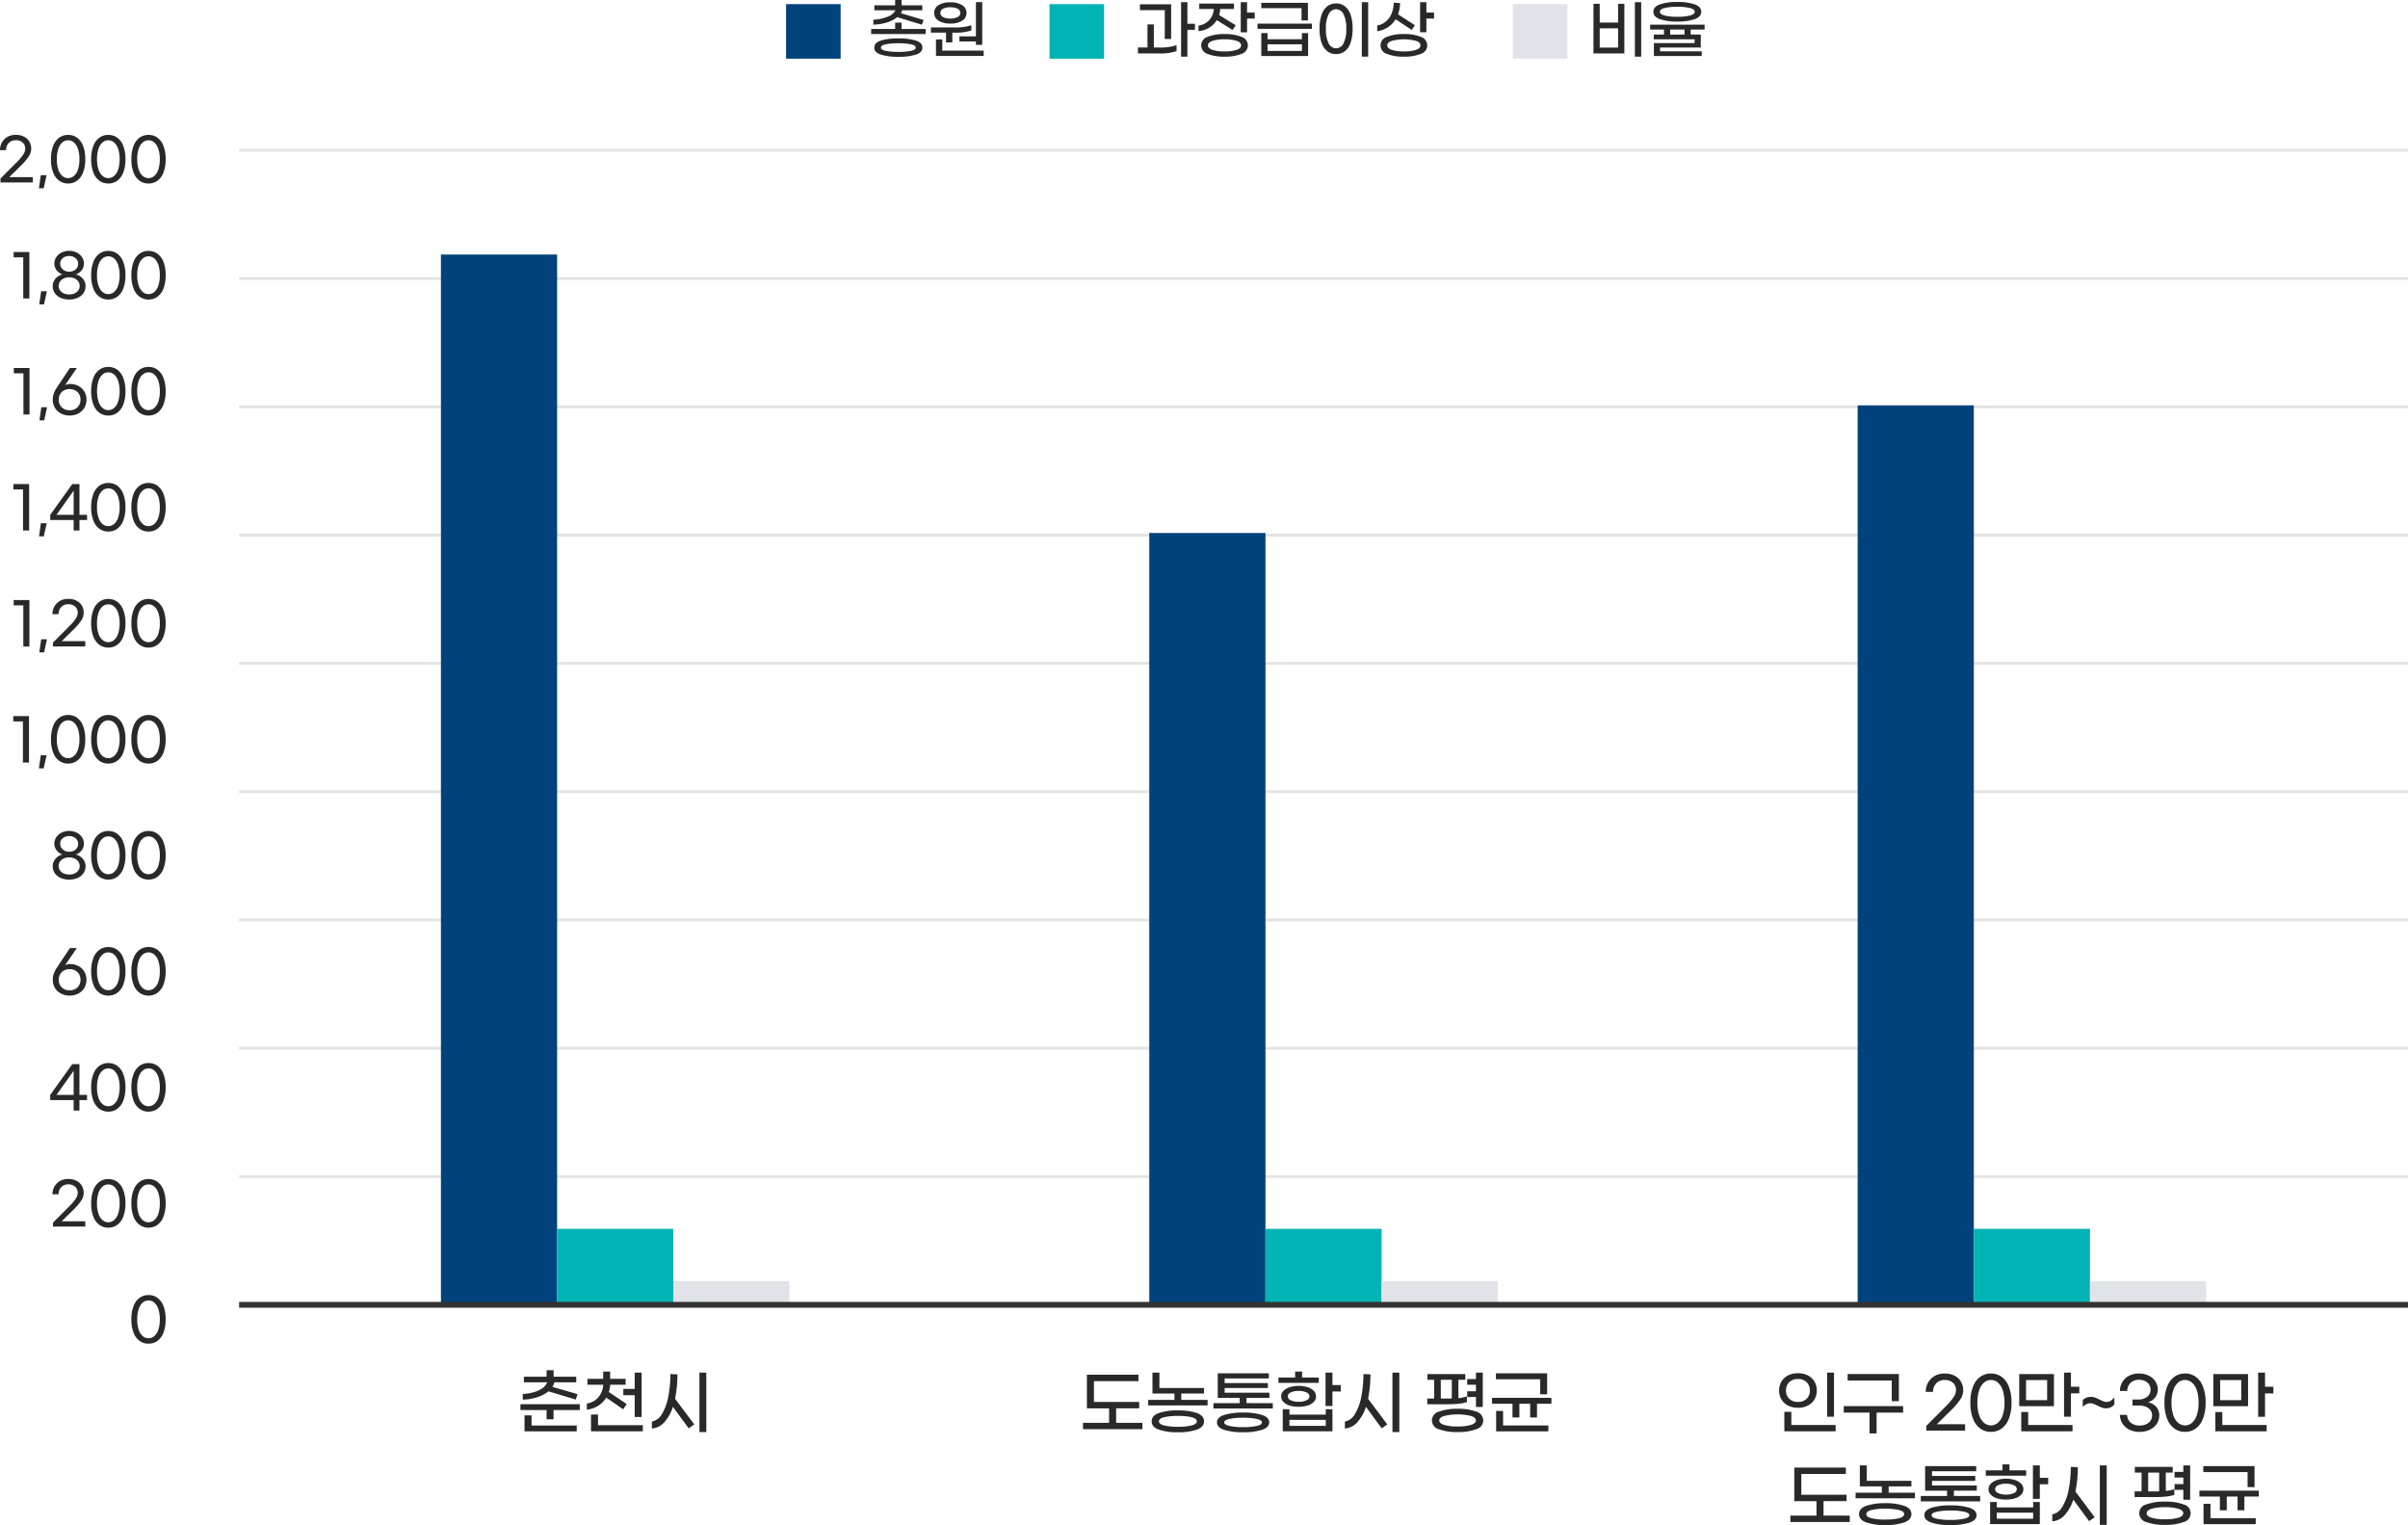 <svg xmlns="http://www.w3.org/2000/svg" width="415.184" height="262.908" viewBox="0 0 415.184 262.908">
  <g id="그룹_15071" data-name="그룹 15071" transform="translate(-1755.635 -2435.74)">
    <g id="그룹_161065" data-name="그룹 161065">
      <line id="선_3537" data-name="선 3537" x1="373.96" transform="translate(1796.859 2638.563)" fill="none" stroke="#e3e3e3" stroke-width="0.5"/>
      <line id="선_3538" data-name="선 3538" x1="373.96" transform="translate(1796.859 2616.448)" fill="none" stroke="#e3e3e3" stroke-width="0.5"/>
      <line id="선_3539" data-name="선 3539" x1="373.96" transform="translate(1796.859 2594.333)" fill="none" stroke="#e3e3e3" stroke-width="0.5"/>
      <line id="선_3540" data-name="선 3540" x1="373.96" transform="translate(1796.859 2572.218)" fill="none" stroke="#e3e3e3" stroke-width="0.5"/>
      <line id="선_3541" data-name="선 3541" x1="373.96" transform="translate(1796.859 2550.104)" fill="none" stroke="#e3e3e3" stroke-width="0.5"/>
      <line id="선_3542" data-name="선 3542" x1="373.96" transform="translate(1796.859 2527.989)" fill="none" stroke="#e3e3e3" stroke-width="0.5"/>
      <line id="선_3543" data-name="선 3543" x1="373.96" transform="translate(1796.859 2505.874)" fill="none" stroke="#e3e3e3" stroke-width="0.5"/>
      <line id="선_3544" data-name="선 3544" x1="373.96" transform="translate(1796.859 2483.759)" fill="none" stroke="#e3e3e3" stroke-width="0.5"/>
      <line id="선_3545" data-name="선 3545" x1="373.96" transform="translate(1796.859 2461.645)" fill="none" stroke="#e3e3e3" stroke-width="0.5"/>
    </g>
    <g id="그룹_15068" data-name="그룹 15068" transform="translate(1831.659 2479.621)">
      <rect id="사각형_151395" data-name="사각형 151395" width="20.032" height="181.057" fill="#00427b"/>
      <rect id="사각형_151396" data-name="사각형 151396" width="20.032" height="13.095" transform="translate(20.031 167.962)" fill="#00b3b5"/>
      <rect id="사각형_153083" data-name="사각형 153083" width="20.032" height="4.095" transform="translate(40.062 176.962)" fill="#e1e3e9"/>
    </g>
    <g id="그룹_161066" data-name="그룹 161066" transform="translate(1953.792 2479.621)">
      <rect id="사각형_151395-2" data-name="사각형 151395" width="20.032" height="133.057" transform="translate(0 48)" fill="#00427b"/>
      <rect id="사각형_151396-2" data-name="사각형 151396" width="20.032" height="13.095" transform="translate(20.031 167.962)" fill="#00b3b5"/>
      <rect id="사각형_153083-2" data-name="사각형 153083" width="20.032" height="4.095" transform="translate(40.062 176.962)" fill="#e1e3e9"/>
    </g>
    <g id="그룹_161070" data-name="그룹 161070" transform="translate(2075.927 2479.621)">
      <rect id="사각형_151395-3" data-name="사각형 151395" width="20.032" height="155.057" transform="translate(0 26)" fill="#00427b"/>
      <rect id="사각형_151396-3" data-name="사각형 151396" width="20.032" height="13.095" transform="translate(20.031 167.962)" fill="#00b3b5"/>
      <rect id="사각형_153083-3" data-name="사각형 153083" width="20.032" height="4.095" transform="translate(40.062 176.962)" fill="#e1e3e9"/>
    </g>
    <path id="패스_100964" data-name="패스 100964" d="M-28.98.15l2.84-2.85A8.232,8.232,0,0,0-25.05-4a1.836,1.836,0,0,0,.33-.955,1.4,1.4,0,0,0-.44-1.1,1.731,1.731,0,0,0-1.2-.395,1.651,1.651,0,0,0-.9.235,1.536,1.536,0,0,0-.57.625,1.874,1.874,0,0,0-.195.85h-1.05a2.681,2.681,0,0,1,.335-1.33,2.48,2.48,0,0,1,.955-.955,2.827,2.827,0,0,1,1.43-.355,3.125,3.125,0,0,1,1.4.3,2.2,2.2,0,0,1,.935.85,2.4,2.4,0,0,1,.33,1.26,2.371,2.371,0,0,1-.38,1.25,9.723,9.723,0,0,1-1.31,1.57l-2.1,2.06h4.06V.83h-5.57Zm7.44,1.69h-.82l.32-2.26h1Zm4.22-.83A2.6,2.6,0,0,1-18.85.54,3.063,3.063,0,0,1-19.9-.875a6.189,6.189,0,0,1-.38-2.305,6.189,6.189,0,0,1,.38-2.3A3.063,3.063,0,0,1-18.85-6.9a2.6,2.6,0,0,1,1.53-.47A2.576,2.576,0,0,1-15.8-6.9,3.078,3.078,0,0,1-14.75-5.485a6.189,6.189,0,0,1,.38,2.3,6.189,6.189,0,0,1-.38,2.305A3.078,3.078,0,0,1-15.8.54,2.576,2.576,0,0,1-17.32,1.01Zm0-.93a1.5,1.5,0,0,0,.99-.37,2.457,2.457,0,0,0,.7-1.1,5.469,5.469,0,0,0,.255-1.79,5.479,5.479,0,0,0-.255-1.785,2.457,2.457,0,0,0-.7-1.105,1.5,1.5,0,0,0-.99-.37,1.511,1.511,0,0,0-1,.37,2.457,2.457,0,0,0-.695,1.105A5.479,5.479,0,0,0-19.27-3.18a5.469,5.469,0,0,0,.255,1.79,2.457,2.457,0,0,0,.695,1.1A1.511,1.511,0,0,0-17.32.08Zm6.93.93A2.6,2.6,0,0,1-11.92.54,3.063,3.063,0,0,1-12.97-.875a6.189,6.189,0,0,1-.38-2.305,6.189,6.189,0,0,1,.38-2.3A3.063,3.063,0,0,1-11.92-6.9a2.6,2.6,0,0,1,1.53-.47,2.576,2.576,0,0,1,1.525.47A3.078,3.078,0,0,1-7.82-5.485a6.189,6.189,0,0,1,.38,2.3A6.189,6.189,0,0,1-7.82-.875,3.078,3.078,0,0,1-8.865.54,2.576,2.576,0,0,1-10.39,1.01Zm0-.93A1.5,1.5,0,0,0-9.4-.29a2.457,2.457,0,0,0,.7-1.1A5.469,5.469,0,0,0-8.45-3.18,5.479,5.479,0,0,0-8.7-4.965,2.457,2.457,0,0,0-9.4-6.07a1.5,1.5,0,0,0-.99-.37,1.511,1.511,0,0,0-1,.37,2.457,2.457,0,0,0-.7,1.105A5.479,5.479,0,0,0-12.34-3.18a5.469,5.469,0,0,0,.255,1.79,2.457,2.457,0,0,0,.7,1.1A1.511,1.511,0,0,0-10.39.08Zm6.93.93A2.6,2.6,0,0,1-4.99.54,3.063,3.063,0,0,1-6.04-.875,6.189,6.189,0,0,1-6.42-3.18a6.189,6.189,0,0,1,.38-2.3A3.063,3.063,0,0,1-4.99-6.9a2.6,2.6,0,0,1,1.53-.47,2.576,2.576,0,0,1,1.525.47A3.078,3.078,0,0,1-.89-5.485a6.189,6.189,0,0,1,.38,2.3A6.189,6.189,0,0,1-.89-.875,3.078,3.078,0,0,1-1.935.54,2.576,2.576,0,0,1-3.46,1.01Zm0-.93a1.5,1.5,0,0,0,.99-.37,2.457,2.457,0,0,0,.7-1.1A5.469,5.469,0,0,0-1.52-3.18a5.479,5.479,0,0,0-.255-1.785,2.457,2.457,0,0,0-.7-1.105,1.5,1.5,0,0,0-.99-.37,1.511,1.511,0,0,0-1,.37,2.457,2.457,0,0,0-.7,1.105A5.479,5.479,0,0,0-5.41-3.18a5.469,5.469,0,0,0,.255,1.79,2.457,2.457,0,0,0,.7,1.1A1.511,1.511,0,0,0-3.46.08Zm-21.6,13.66h-1.66v-.92h2.71v8.01h-1.05Zm3.58,8.1h-.82l.32-2.26h1Zm4.34-.83a3.562,3.562,0,0,1-1.475-.29,2.37,2.37,0,0,1-1.005-.81,2.024,2.024,0,0,1-.36-1.18,1.923,1.923,0,0,1,.255-1,2.177,2.177,0,0,1,.64-.695,2.259,2.259,0,0,1,.785-.355,1.939,1.939,0,0,1-.66-.355,2.08,2.08,0,0,1-.53-.64,1.776,1.776,0,0,1-.21-.865,1.977,1.977,0,0,1,.325-1.1,2.29,2.29,0,0,1,.9-.8,2.894,2.894,0,0,1,1.33-.3,2.871,2.871,0,0,1,1.32.3,2.276,2.276,0,0,1,.9.8,1.985,1.985,0,0,1,.325,1.1,1.777,1.777,0,0,1-.21.865,2.08,2.08,0,0,1-.53.64,1.939,1.939,0,0,1-.66.355,2.259,2.259,0,0,1,.785.355,2.177,2.177,0,0,1,.64.695,1.923,1.923,0,0,1,.255,1,2.024,2.024,0,0,1-.36,1.18,2.37,2.37,0,0,1-1.005.81A3.536,3.536,0,0,1-17.14,21.01Zm0-4.8a1.724,1.724,0,0,0,.8-.18,1.4,1.4,0,0,0,.55-.49,1.246,1.246,0,0,0,.2-.69,1.227,1.227,0,0,0-.195-.675,1.379,1.379,0,0,0-.545-.485,1.747,1.747,0,0,0-.81-.18,1.642,1.642,0,0,0-1.12.375,1.2,1.2,0,0,0-.43.945,1.271,1.271,0,0,0,.2.695,1.426,1.426,0,0,0,.55.5A1.686,1.686,0,0,0-17.14,16.21Zm0,3.92a2.238,2.238,0,0,0,.95-.19,1.506,1.506,0,0,0,.635-.525,1.307,1.307,0,0,0,.225-.745,1.306,1.306,0,0,0-.235-.76,1.593,1.593,0,0,0-.65-.535,2.148,2.148,0,0,0-.925-.195,2.172,2.172,0,0,0-.935.195,1.593,1.593,0,0,0-.65.535,1.306,1.306,0,0,0-.235.76,1.307,1.307,0,0,0,.225.745,1.5,1.5,0,0,0,.64.525A2.272,2.272,0,0,0-17.14,20.13Zm6.75.88a2.6,2.6,0,0,1-1.53-.47,3.063,3.063,0,0,1-1.05-1.415,6.189,6.189,0,0,1-.38-2.305,6.189,6.189,0,0,1,.38-2.305A3.063,3.063,0,0,1-11.92,13.1a2.6,2.6,0,0,1,1.53-.47,2.576,2.576,0,0,1,1.525.47A3.078,3.078,0,0,1-7.82,14.515a6.189,6.189,0,0,1,.38,2.305,6.189,6.189,0,0,1-.38,2.305A3.078,3.078,0,0,1-8.865,20.54,2.576,2.576,0,0,1-10.39,21.01Zm0-.93a1.5,1.5,0,0,0,.99-.37,2.457,2.457,0,0,0,.7-1.1,5.469,5.469,0,0,0,.255-1.79A5.479,5.479,0,0,0-8.7,15.035a2.457,2.457,0,0,0-.7-1.105,1.5,1.5,0,0,0-.99-.37,1.511,1.511,0,0,0-1,.37,2.457,2.457,0,0,0-.7,1.105,5.479,5.479,0,0,0-.255,1.785,5.469,5.469,0,0,0,.255,1.79,2.457,2.457,0,0,0,.7,1.1A1.511,1.511,0,0,0-10.39,20.08Zm6.93.93a2.6,2.6,0,0,1-1.53-.47,3.063,3.063,0,0,1-1.05-1.415,6.189,6.189,0,0,1-.38-2.305,6.189,6.189,0,0,1,.38-2.305A3.063,3.063,0,0,1-4.99,13.1a2.6,2.6,0,0,1,1.53-.47,2.576,2.576,0,0,1,1.525.47A3.078,3.078,0,0,1-.89,14.515,6.189,6.189,0,0,1-.51,16.82a6.189,6.189,0,0,1-.38,2.305A3.078,3.078,0,0,1-1.935,20.54,2.576,2.576,0,0,1-3.46,21.01Zm0-.93a1.5,1.5,0,0,0,.99-.37,2.457,2.457,0,0,0,.7-1.1,5.469,5.469,0,0,0,.255-1.79,5.479,5.479,0,0,0-.255-1.785,2.457,2.457,0,0,0-.7-1.105,1.5,1.5,0,0,0-.99-.37,1.511,1.511,0,0,0-1,.37,2.457,2.457,0,0,0-.7,1.105A5.479,5.479,0,0,0-5.41,16.82a5.469,5.469,0,0,0,.255,1.79,2.457,2.457,0,0,0,.7,1.1A1.511,1.511,0,0,0-3.46,20.08ZM-25.03,33.74h-1.66v-.92h2.71v8.01h-1.05Zm3.58,8.1h-.82l.32-2.26h1Zm3.61-6.08a1.979,1.979,0,0,1,.86-.19,3.008,3.008,0,0,1,1.425.34,2.593,2.593,0,0,1,1.02.95,2.637,2.637,0,0,1,.375,1.41,2.68,2.68,0,0,1-.385,1.435,2.6,2.6,0,0,1-1.045.965,3.162,3.162,0,0,1-1.47.34,3.192,3.192,0,0,1-1.475-.34,2.6,2.6,0,0,1-1.05-.965,2.68,2.68,0,0,1-.385-1.435,3.126,3.126,0,0,1,.19-1.1,5.285,5.285,0,0,1,.59-1.1l2.17-3.25h1.2Zm.78,4.34a1.969,1.969,0,0,0,.985-.24,1.672,1.672,0,0,0,.655-.655,1.876,1.876,0,0,0,.23-.925,1.9,1.9,0,0,0-.23-.935,1.672,1.672,0,0,0-.655-.655,1.969,1.969,0,0,0-.985-.24,1.99,1.99,0,0,0-1,.24,1.663,1.663,0,0,0-.655.66,1.9,1.9,0,0,0-.23.93,1.876,1.876,0,0,0,.23.925,1.672,1.672,0,0,0,.655.655A1.99,1.99,0,0,0-17.06,40.1Zm6.67.91a2.6,2.6,0,0,1-1.53-.47,3.063,3.063,0,0,1-1.05-1.415,6.189,6.189,0,0,1-.38-2.305,6.189,6.189,0,0,1,.38-2.305A3.063,3.063,0,0,1-11.92,33.1a2.6,2.6,0,0,1,1.53-.47,2.576,2.576,0,0,1,1.525.47A3.078,3.078,0,0,1-7.82,34.515a6.189,6.189,0,0,1,.38,2.305,6.189,6.189,0,0,1-.38,2.305A3.078,3.078,0,0,1-8.865,40.54,2.576,2.576,0,0,1-10.39,41.01Zm0-.93a1.5,1.5,0,0,0,.99-.37,2.457,2.457,0,0,0,.695-1.1,5.469,5.469,0,0,0,.255-1.79A5.479,5.479,0,0,0-8.7,35.035a2.457,2.457,0,0,0-.695-1.1,1.5,1.5,0,0,0-.99-.37,1.511,1.511,0,0,0-1,.37,2.457,2.457,0,0,0-.695,1.1,5.479,5.479,0,0,0-.255,1.785,5.469,5.469,0,0,0,.255,1.79,2.457,2.457,0,0,0,.695,1.1A1.511,1.511,0,0,0-10.39,40.08Zm6.93.93a2.6,2.6,0,0,1-1.53-.47,3.063,3.063,0,0,1-1.05-1.415,6.189,6.189,0,0,1-.38-2.305,6.189,6.189,0,0,1,.38-2.305A3.063,3.063,0,0,1-4.99,33.1a2.6,2.6,0,0,1,1.53-.47,2.576,2.576,0,0,1,1.525.47A3.078,3.078,0,0,1-.89,34.515,6.189,6.189,0,0,1-.51,36.82a6.189,6.189,0,0,1-.38,2.305A3.078,3.078,0,0,1-1.935,40.54,2.576,2.576,0,0,1-3.46,41.01Zm0-.93a1.5,1.5,0,0,0,.99-.37,2.457,2.457,0,0,0,.7-1.1,5.469,5.469,0,0,0,.255-1.79,5.479,5.479,0,0,0-.255-1.785,2.457,2.457,0,0,0-.7-1.1,1.5,1.5,0,0,0-.99-.37,1.511,1.511,0,0,0-1,.37,2.457,2.457,0,0,0-.7,1.1A5.479,5.479,0,0,0-5.41,36.82a5.469,5.469,0,0,0,.255,1.79,2.457,2.457,0,0,0,.7,1.1A1.511,1.511,0,0,0-3.46,40.08ZM-25.1,53.74h-1.66v-.92h2.71v8.01H-25.1Zm3.58,8.1h-.82l.32-2.26h1Zm5.15-2.82h-4.04v-.89l3.8-5.31h1.24v5.31h1.31v.89h-1.31v1.81h-1Zm0-.89V53.97l-2.96,4.16Zm5.98,2.88a2.6,2.6,0,0,1-1.53-.47,3.063,3.063,0,0,1-1.05-1.415,6.189,6.189,0,0,1-.38-2.305,6.189,6.189,0,0,1,.38-2.305A3.063,3.063,0,0,1-11.92,53.1a2.6,2.6,0,0,1,1.53-.47,2.576,2.576,0,0,1,1.525.47A3.078,3.078,0,0,1-7.82,54.515a6.189,6.189,0,0,1,.38,2.305,6.189,6.189,0,0,1-.38,2.305A3.078,3.078,0,0,1-8.865,60.54,2.576,2.576,0,0,1-10.39,61.01Zm0-.93a1.5,1.5,0,0,0,.99-.37,2.457,2.457,0,0,0,.7-1.1,5.469,5.469,0,0,0,.255-1.79A5.479,5.479,0,0,0-8.7,55.035a2.457,2.457,0,0,0-.7-1.1,1.5,1.5,0,0,0-.99-.37,1.511,1.511,0,0,0-1,.37,2.457,2.457,0,0,0-.7,1.1,5.479,5.479,0,0,0-.255,1.785,5.469,5.469,0,0,0,.255,1.79,2.457,2.457,0,0,0,.7,1.1A1.511,1.511,0,0,0-10.39,60.08Zm6.93.93a2.6,2.6,0,0,1-1.53-.47,3.063,3.063,0,0,1-1.05-1.415,6.189,6.189,0,0,1-.38-2.305,6.189,6.189,0,0,1,.38-2.305A3.063,3.063,0,0,1-4.99,53.1a2.6,2.6,0,0,1,1.53-.47,2.576,2.576,0,0,1,1.525.47A3.078,3.078,0,0,1-.89,54.515,6.189,6.189,0,0,1-.51,56.82a6.189,6.189,0,0,1-.38,2.305A3.078,3.078,0,0,1-1.935,60.54,2.576,2.576,0,0,1-3.46,61.01Zm0-.93a1.5,1.5,0,0,0,.99-.37,2.457,2.457,0,0,0,.7-1.1,5.469,5.469,0,0,0,.255-1.79,5.479,5.479,0,0,0-.255-1.785,2.457,2.457,0,0,0-.7-1.1,1.5,1.5,0,0,0-.99-.37,1.511,1.511,0,0,0-1,.37,2.457,2.457,0,0,0-.7,1.1A5.479,5.479,0,0,0-5.41,56.82a5.469,5.469,0,0,0,.255,1.79,2.457,2.457,0,0,0,.7,1.1A1.511,1.511,0,0,0-3.46,60.08ZM-25.05,73.74h-1.66v-.92H-24v8.01h-1.05Zm3.58,8.1h-.82l.32-2.26h1Zm1.54-1.69,2.84-2.85A8.232,8.232,0,0,0-16,76a1.836,1.836,0,0,0,.33-.955,1.4,1.4,0,0,0-.44-1.1,1.731,1.731,0,0,0-1.2-.4,1.651,1.651,0,0,0-.9.235,1.536,1.536,0,0,0-.57.625,1.874,1.874,0,0,0-.195.85h-1.05a2.681,2.681,0,0,1,.335-1.33,2.48,2.48,0,0,1,.955-.955,2.827,2.827,0,0,1,1.43-.355,3.125,3.125,0,0,1,1.4.3,2.2,2.2,0,0,1,.935.85,2.4,2.4,0,0,1,.33,1.26,2.371,2.371,0,0,1-.38,1.25,9.723,9.723,0,0,1-1.31,1.57l-2.1,2.06h4.06v.91h-5.57Zm9.54.86a2.6,2.6,0,0,1-1.53-.47,3.063,3.063,0,0,1-1.05-1.415,6.189,6.189,0,0,1-.38-2.305,6.189,6.189,0,0,1,.38-2.305A3.063,3.063,0,0,1-11.92,73.1a2.6,2.6,0,0,1,1.53-.47,2.576,2.576,0,0,1,1.525.47A3.078,3.078,0,0,1-7.82,74.515a6.189,6.189,0,0,1,.38,2.305,6.189,6.189,0,0,1-.38,2.305A3.078,3.078,0,0,1-8.865,80.54,2.576,2.576,0,0,1-10.39,81.01Zm0-.93a1.5,1.5,0,0,0,.99-.37,2.457,2.457,0,0,0,.7-1.1,5.469,5.469,0,0,0,.255-1.79A5.479,5.479,0,0,0-8.7,75.035a2.457,2.457,0,0,0-.7-1.105,1.5,1.5,0,0,0-.99-.37,1.511,1.511,0,0,0-1,.37,2.457,2.457,0,0,0-.7,1.105,5.479,5.479,0,0,0-.255,1.785,5.469,5.469,0,0,0,.255,1.79,2.457,2.457,0,0,0,.7,1.1A1.511,1.511,0,0,0-10.39,80.08Zm6.93.93a2.6,2.6,0,0,1-1.53-.47,3.063,3.063,0,0,1-1.05-1.415,6.189,6.189,0,0,1-.38-2.305,6.189,6.189,0,0,1,.38-2.305A3.063,3.063,0,0,1-4.99,73.1a2.6,2.6,0,0,1,1.53-.47,2.576,2.576,0,0,1,1.525.47A3.078,3.078,0,0,1-.89,74.515,6.189,6.189,0,0,1-.51,76.82a6.189,6.189,0,0,1-.38,2.305A3.078,3.078,0,0,1-1.935,80.54,2.576,2.576,0,0,1-3.46,81.01Zm0-.93a1.5,1.5,0,0,0,.99-.37,2.457,2.457,0,0,0,.7-1.1,5.469,5.469,0,0,0,.255-1.79,5.479,5.479,0,0,0-.255-1.785,2.457,2.457,0,0,0-.7-1.105,1.5,1.5,0,0,0-.99-.37,1.511,1.511,0,0,0-1,.37,2.457,2.457,0,0,0-.7,1.105A5.479,5.479,0,0,0-5.41,76.82a5.469,5.469,0,0,0,.255,1.79,2.457,2.457,0,0,0,.7,1.1A1.511,1.511,0,0,0-3.46,80.08ZM-25.12,93.74h-1.66v-.92h2.71v8.01h-1.05Zm3.58,8.1h-.82l.32-2.26h1Zm4.22-.83a2.6,2.6,0,0,1-1.53-.47,3.063,3.063,0,0,1-1.05-1.415,6.189,6.189,0,0,1-.38-2.305,6.189,6.189,0,0,1,.38-2.305A3.063,3.063,0,0,1-18.85,93.1a2.6,2.6,0,0,1,1.53-.47,2.576,2.576,0,0,1,1.525.47,3.078,3.078,0,0,1,1.045,1.415,6.189,6.189,0,0,1,.38,2.305,6.189,6.189,0,0,1-.38,2.305A3.078,3.078,0,0,1-15.8,100.54,2.576,2.576,0,0,1-17.32,101.01Zm0-.93a1.5,1.5,0,0,0,.99-.37,2.457,2.457,0,0,0,.7-1.1,5.469,5.469,0,0,0,.255-1.79,5.479,5.479,0,0,0-.255-1.785,2.457,2.457,0,0,0-.7-1.105,1.5,1.5,0,0,0-.99-.37,1.511,1.511,0,0,0-1,.37,2.457,2.457,0,0,0-.695,1.105,5.479,5.479,0,0,0-.255,1.785,5.469,5.469,0,0,0,.255,1.79,2.457,2.457,0,0,0,.695,1.1A1.511,1.511,0,0,0-17.32,100.08Zm6.93.93a2.6,2.6,0,0,1-1.53-.47,3.063,3.063,0,0,1-1.05-1.415,6.189,6.189,0,0,1-.38-2.305,6.189,6.189,0,0,1,.38-2.305A3.063,3.063,0,0,1-11.92,93.1a2.6,2.6,0,0,1,1.53-.47,2.576,2.576,0,0,1,1.525.47A3.078,3.078,0,0,1-7.82,94.515a6.189,6.189,0,0,1,.38,2.305,6.189,6.189,0,0,1-.38,2.305,3.078,3.078,0,0,1-1.045,1.415A2.576,2.576,0,0,1-10.39,101.01Zm0-.93a1.5,1.5,0,0,0,.99-.37,2.457,2.457,0,0,0,.7-1.1,5.469,5.469,0,0,0,.255-1.79A5.479,5.479,0,0,0-8.7,95.035a2.457,2.457,0,0,0-.7-1.105,1.5,1.5,0,0,0-.99-.37,1.511,1.511,0,0,0-1,.37,2.457,2.457,0,0,0-.7,1.105,5.479,5.479,0,0,0-.255,1.785,5.469,5.469,0,0,0,.255,1.79,2.457,2.457,0,0,0,.7,1.1A1.511,1.511,0,0,0-10.39,100.08Zm6.93.93a2.6,2.6,0,0,1-1.53-.47,3.063,3.063,0,0,1-1.05-1.415,6.189,6.189,0,0,1-.38-2.305,6.189,6.189,0,0,1,.38-2.305A3.063,3.063,0,0,1-4.99,93.1a2.6,2.6,0,0,1,1.53-.47,2.576,2.576,0,0,1,1.525.47A3.078,3.078,0,0,1-.89,94.515,6.189,6.189,0,0,1-.51,96.82a6.189,6.189,0,0,1-.38,2.305,3.078,3.078,0,0,1-1.045,1.415A2.576,2.576,0,0,1-3.46,101.01Zm0-.93a1.5,1.5,0,0,0,.99-.37,2.457,2.457,0,0,0,.7-1.1,5.469,5.469,0,0,0,.255-1.79,5.479,5.479,0,0,0-.255-1.785,2.457,2.457,0,0,0-.7-1.105,1.5,1.5,0,0,0-.99-.37,1.511,1.511,0,0,0-1,.37,2.457,2.457,0,0,0-.7,1.105A5.479,5.479,0,0,0-5.41,96.82a5.469,5.469,0,0,0,.255,1.79,2.457,2.457,0,0,0,.7,1.1A1.511,1.511,0,0,0-3.46,100.08Zm-13.68,20.93a3.562,3.562,0,0,1-1.475-.29,2.37,2.37,0,0,1-1.005-.81,2.024,2.024,0,0,1-.36-1.18,1.923,1.923,0,0,1,.255-1,2.177,2.177,0,0,1,.64-.695,2.259,2.259,0,0,1,.785-.355,1.939,1.939,0,0,1-.66-.355,2.08,2.08,0,0,1-.53-.64,1.776,1.776,0,0,1-.21-.865,1.977,1.977,0,0,1,.325-1.1,2.29,2.29,0,0,1,.9-.795,2.894,2.894,0,0,1,1.33-.3,2.871,2.871,0,0,1,1.32.3,2.276,2.276,0,0,1,.9.8,1.985,1.985,0,0,1,.325,1.1,1.776,1.776,0,0,1-.21.865,2.08,2.08,0,0,1-.53.64,1.939,1.939,0,0,1-.66.355,2.259,2.259,0,0,1,.785.355,2.177,2.177,0,0,1,.64.695,1.923,1.923,0,0,1,.255,1,2.024,2.024,0,0,1-.36,1.18,2.37,2.37,0,0,1-1.005.81A3.536,3.536,0,0,1-17.14,121.01Zm0-4.8a1.724,1.724,0,0,0,.8-.18,1.4,1.4,0,0,0,.55-.49,1.246,1.246,0,0,0,.2-.69,1.227,1.227,0,0,0-.195-.675,1.379,1.379,0,0,0-.545-.485,1.747,1.747,0,0,0-.81-.18,1.642,1.642,0,0,0-1.12.375,1.2,1.2,0,0,0-.43.945,1.27,1.27,0,0,0,.2.695,1.426,1.426,0,0,0,.55.5A1.686,1.686,0,0,0-17.14,116.21Zm0,3.92a2.238,2.238,0,0,0,.95-.19,1.506,1.506,0,0,0,.635-.525,1.307,1.307,0,0,0,.225-.745,1.306,1.306,0,0,0-.235-.76,1.593,1.593,0,0,0-.65-.535,2.148,2.148,0,0,0-.925-.195,2.173,2.173,0,0,0-.935.195,1.593,1.593,0,0,0-.65.535,1.306,1.306,0,0,0-.235.76,1.307,1.307,0,0,0,.225.745,1.5,1.5,0,0,0,.64.525A2.272,2.272,0,0,0-17.14,120.13Zm6.75.88a2.6,2.6,0,0,1-1.53-.47,3.063,3.063,0,0,1-1.05-1.415,6.189,6.189,0,0,1-.38-2.305,6.189,6.189,0,0,1,.38-2.305,3.063,3.063,0,0,1,1.05-1.415,2.6,2.6,0,0,1,1.53-.47,2.576,2.576,0,0,1,1.525.47,3.078,3.078,0,0,1,1.045,1.415,6.189,6.189,0,0,1,.38,2.305,6.189,6.189,0,0,1-.38,2.305,3.078,3.078,0,0,1-1.045,1.415A2.576,2.576,0,0,1-10.39,121.01Zm0-.93a1.5,1.5,0,0,0,.99-.37,2.457,2.457,0,0,0,.7-1.1,5.469,5.469,0,0,0,.255-1.79,5.479,5.479,0,0,0-.255-1.785,2.457,2.457,0,0,0-.7-1.105,1.5,1.5,0,0,0-.99-.37,1.511,1.511,0,0,0-1,.37,2.457,2.457,0,0,0-.7,1.105,5.479,5.479,0,0,0-.255,1.785,5.469,5.469,0,0,0,.255,1.79,2.457,2.457,0,0,0,.7,1.1A1.511,1.511,0,0,0-10.39,120.08Zm6.93.93a2.6,2.6,0,0,1-1.53-.47,3.063,3.063,0,0,1-1.05-1.415,6.189,6.189,0,0,1-.38-2.305,6.189,6.189,0,0,1,.38-2.305A3.063,3.063,0,0,1-4.99,113.1a2.6,2.6,0,0,1,1.53-.47,2.576,2.576,0,0,1,1.525.47A3.078,3.078,0,0,1-.89,114.515a6.189,6.189,0,0,1,.38,2.305,6.189,6.189,0,0,1-.38,2.305,3.078,3.078,0,0,1-1.045,1.415A2.576,2.576,0,0,1-3.46,121.01Zm0-.93a1.5,1.5,0,0,0,.99-.37,2.457,2.457,0,0,0,.7-1.1,5.469,5.469,0,0,0,.255-1.79,5.479,5.479,0,0,0-.255-1.785,2.457,2.457,0,0,0-.7-1.105,1.5,1.5,0,0,0-.99-.37,1.511,1.511,0,0,0-1,.37,2.457,2.457,0,0,0-.7,1.105,5.479,5.479,0,0,0-.255,1.785,5.469,5.469,0,0,0,.255,1.79,2.457,2.457,0,0,0,.7,1.1A1.511,1.511,0,0,0-3.46,120.08Zm-14.38,15.68a1.979,1.979,0,0,1,.86-.19,3.008,3.008,0,0,1,1.425.34,2.593,2.593,0,0,1,1.02.95,2.637,2.637,0,0,1,.375,1.41,2.68,2.68,0,0,1-.385,1.435,2.6,2.6,0,0,1-1.045.965,3.162,3.162,0,0,1-1.47.34,3.192,3.192,0,0,1-1.475-.34,2.6,2.6,0,0,1-1.05-.965,2.68,2.68,0,0,1-.385-1.435,3.126,3.126,0,0,1,.19-1.1,5.285,5.285,0,0,1,.59-1.1l2.17-3.25h1.2Zm.78,4.34a1.969,1.969,0,0,0,.985-.24,1.673,1.673,0,0,0,.655-.655,1.876,1.876,0,0,0,.23-.925,1.9,1.9,0,0,0-.23-.935,1.672,1.672,0,0,0-.655-.655,1.969,1.969,0,0,0-.985-.24,1.99,1.99,0,0,0-1,.24,1.663,1.663,0,0,0-.655.66,1.9,1.9,0,0,0-.23.93,1.876,1.876,0,0,0,.23.925,1.673,1.673,0,0,0,.655.655A1.99,1.99,0,0,0-17.06,140.1Zm6.67.91a2.6,2.6,0,0,1-1.53-.47,3.063,3.063,0,0,1-1.05-1.415,6.189,6.189,0,0,1-.38-2.3,6.189,6.189,0,0,1,.38-2.305,3.063,3.063,0,0,1,1.05-1.415,2.6,2.6,0,0,1,1.53-.47,2.576,2.576,0,0,1,1.525.47,3.078,3.078,0,0,1,1.045,1.415,6.189,6.189,0,0,1,.38,2.305,6.189,6.189,0,0,1-.38,2.3,3.078,3.078,0,0,1-1.045,1.415A2.576,2.576,0,0,1-10.39,141.01Zm0-.93a1.5,1.5,0,0,0,.99-.37,2.457,2.457,0,0,0,.695-1.1,5.469,5.469,0,0,0,.255-1.79,5.479,5.479,0,0,0-.255-1.785A2.457,2.457,0,0,0-9.4,133.93a1.5,1.5,0,0,0-.99-.37,1.511,1.511,0,0,0-1,.37,2.457,2.457,0,0,0-.695,1.105,5.479,5.479,0,0,0-.255,1.785,5.469,5.469,0,0,0,.255,1.79,2.457,2.457,0,0,0,.695,1.1A1.511,1.511,0,0,0-10.39,140.08Zm6.93.93a2.6,2.6,0,0,1-1.53-.47,3.063,3.063,0,0,1-1.05-1.415,6.189,6.189,0,0,1-.38-2.3,6.189,6.189,0,0,1,.38-2.305A3.063,3.063,0,0,1-4.99,133.1a2.6,2.6,0,0,1,1.53-.47,2.576,2.576,0,0,1,1.525.47A3.078,3.078,0,0,1-.89,134.515a6.189,6.189,0,0,1,.38,2.305,6.189,6.189,0,0,1-.38,2.3,3.078,3.078,0,0,1-1.045,1.415A2.576,2.576,0,0,1-3.46,141.01Zm0-.93a1.5,1.5,0,0,0,.99-.37,2.457,2.457,0,0,0,.7-1.1,5.469,5.469,0,0,0,.255-1.79,5.479,5.479,0,0,0-.255-1.785,2.457,2.457,0,0,0-.7-1.105,1.5,1.5,0,0,0-.99-.37,1.511,1.511,0,0,0-1,.37,2.457,2.457,0,0,0-.7,1.105,5.479,5.479,0,0,0-.255,1.785,5.469,5.469,0,0,0,.255,1.79,2.457,2.457,0,0,0,.7,1.1A1.511,1.511,0,0,0-3.46,140.08Zm-12.91,18.94h-4.04v-.89l3.8-5.31h1.24v5.31h1.31v.89h-1.31v1.81h-1Zm0-.89v-4.16l-2.96,4.16Zm5.98,2.88a2.6,2.6,0,0,1-1.53-.47,3.063,3.063,0,0,1-1.05-1.415,6.189,6.189,0,0,1-.38-2.3,6.189,6.189,0,0,1,.38-2.305,3.063,3.063,0,0,1,1.05-1.415,2.6,2.6,0,0,1,1.53-.47,2.576,2.576,0,0,1,1.525.47,3.078,3.078,0,0,1,1.045,1.415,6.189,6.189,0,0,1,.38,2.305,6.189,6.189,0,0,1-.38,2.3,3.078,3.078,0,0,1-1.045,1.415A2.576,2.576,0,0,1-10.39,161.01Zm0-.93a1.5,1.5,0,0,0,.99-.37,2.457,2.457,0,0,0,.7-1.1,5.469,5.469,0,0,0,.255-1.79,5.479,5.479,0,0,0-.255-1.785,2.457,2.457,0,0,0-.7-1.105,1.5,1.5,0,0,0-.99-.37,1.511,1.511,0,0,0-1,.37,2.457,2.457,0,0,0-.7,1.105,5.479,5.479,0,0,0-.255,1.785,5.469,5.469,0,0,0,.255,1.79,2.457,2.457,0,0,0,.7,1.1A1.511,1.511,0,0,0-10.39,160.08Zm6.93.93a2.6,2.6,0,0,1-1.53-.47,3.063,3.063,0,0,1-1.05-1.415,6.189,6.189,0,0,1-.38-2.3,6.189,6.189,0,0,1,.38-2.305A3.063,3.063,0,0,1-4.99,153.1a2.6,2.6,0,0,1,1.53-.47,2.576,2.576,0,0,1,1.525.47A3.078,3.078,0,0,1-.89,154.515a6.189,6.189,0,0,1,.38,2.305,6.189,6.189,0,0,1-.38,2.3,3.078,3.078,0,0,1-1.045,1.415A2.576,2.576,0,0,1-3.46,161.01Zm0-.93a1.5,1.5,0,0,0,.99-.37,2.457,2.457,0,0,0,.7-1.1,5.469,5.469,0,0,0,.255-1.79,5.479,5.479,0,0,0-.255-1.785,2.457,2.457,0,0,0-.7-1.105,1.5,1.5,0,0,0-.99-.37,1.511,1.511,0,0,0-1,.37,2.457,2.457,0,0,0-.7,1.105,5.479,5.479,0,0,0-.255,1.785,5.469,5.469,0,0,0,.255,1.79,2.457,2.457,0,0,0,.7,1.1A1.511,1.511,0,0,0-3.46,160.08Zm-16.47,20.07,2.84-2.85A8.233,8.233,0,0,0-16,176.005a1.836,1.836,0,0,0,.33-.955,1.4,1.4,0,0,0-.44-1.1,1.731,1.731,0,0,0-1.2-.4,1.651,1.651,0,0,0-.9.235,1.536,1.536,0,0,0-.57.625,1.874,1.874,0,0,0-.195.85h-1.05a2.681,2.681,0,0,1,.335-1.33,2.48,2.48,0,0,1,.955-.955,2.827,2.827,0,0,1,1.43-.355,3.125,3.125,0,0,1,1.4.3,2.2,2.2,0,0,1,.935.85,2.4,2.4,0,0,1,.33,1.26,2.371,2.371,0,0,1-.38,1.25,9.723,9.723,0,0,1-1.31,1.57l-2.1,2.06h4.06v.91h-5.57Zm9.54.86a2.6,2.6,0,0,1-1.53-.47,3.063,3.063,0,0,1-1.05-1.415,6.189,6.189,0,0,1-.38-2.3,6.189,6.189,0,0,1,.38-2.305,3.063,3.063,0,0,1,1.05-1.415,2.6,2.6,0,0,1,1.53-.47,2.576,2.576,0,0,1,1.525.47,3.078,3.078,0,0,1,1.045,1.415,6.189,6.189,0,0,1,.38,2.305,6.189,6.189,0,0,1-.38,2.3,3.078,3.078,0,0,1-1.045,1.415A2.576,2.576,0,0,1-10.39,181.01Zm0-.93a1.5,1.5,0,0,0,.99-.37,2.457,2.457,0,0,0,.7-1.1,5.469,5.469,0,0,0,.255-1.79,5.479,5.479,0,0,0-.255-1.785,2.457,2.457,0,0,0-.7-1.105,1.5,1.5,0,0,0-.99-.37,1.511,1.511,0,0,0-1,.37,2.457,2.457,0,0,0-.7,1.105,5.479,5.479,0,0,0-.255,1.785,5.469,5.469,0,0,0,.255,1.79,2.457,2.457,0,0,0,.7,1.1A1.511,1.511,0,0,0-10.39,180.08Zm6.93.93a2.6,2.6,0,0,1-1.53-.47,3.063,3.063,0,0,1-1.05-1.415,6.189,6.189,0,0,1-.38-2.3,6.189,6.189,0,0,1,.38-2.305A3.063,3.063,0,0,1-4.99,173.1a2.6,2.6,0,0,1,1.53-.47,2.576,2.576,0,0,1,1.525.47A3.078,3.078,0,0,1-.89,174.515a6.189,6.189,0,0,1,.38,2.305,6.189,6.189,0,0,1-.38,2.3,3.078,3.078,0,0,1-1.045,1.415A2.576,2.576,0,0,1-3.46,181.01Zm0-.93a1.5,1.5,0,0,0,.99-.37,2.457,2.457,0,0,0,.7-1.1,5.469,5.469,0,0,0,.255-1.79,5.479,5.479,0,0,0-.255-1.785,2.457,2.457,0,0,0-.7-1.105,1.5,1.5,0,0,0-.99-.37,1.511,1.511,0,0,0-1,.37,2.457,2.457,0,0,0-.7,1.105,5.479,5.479,0,0,0-.255,1.785,5.469,5.469,0,0,0,.255,1.79,2.457,2.457,0,0,0,.7,1.1A1.511,1.511,0,0,0-3.46,180.08Zm0,20.93a2.6,2.6,0,0,1-1.53-.47,3.063,3.063,0,0,1-1.05-1.415,6.189,6.189,0,0,1-.38-2.3,6.189,6.189,0,0,1,.38-2.305A3.063,3.063,0,0,1-4.99,193.1a2.6,2.6,0,0,1,1.53-.47,2.576,2.576,0,0,1,1.525.47A3.078,3.078,0,0,1-.89,194.515a6.189,6.189,0,0,1,.38,2.305,6.189,6.189,0,0,1-.38,2.3,3.078,3.078,0,0,1-1.045,1.415A2.576,2.576,0,0,1-3.46,201.01Zm0-.93a1.5,1.5,0,0,0,.99-.37,2.457,2.457,0,0,0,.7-1.1,5.469,5.469,0,0,0,.255-1.79,5.479,5.479,0,0,0-.255-1.785,2.457,2.457,0,0,0-.7-1.105,1.5,1.5,0,0,0-.99-.37,1.511,1.511,0,0,0-1,.37,2.457,2.457,0,0,0-.695,1.105,5.479,5.479,0,0,0-.255,1.785,5.469,5.469,0,0,0,.255,1.79,2.457,2.457,0,0,0,.695,1.1A1.511,1.511,0,0,0-3.46,200.08Z" transform="translate(1784.705 2466.364)" fill="#292929"/>
    <path id="패스_100963" data-name="패스 100963" d="M5.484-5.772A5.727,5.727,0,0,1,3.5-4.74a8.669,8.669,0,0,1-2.436.4v-.984A7.651,7.651,0,0,0,2.85-5.592,5.067,5.067,0,0,0,4.4-6.282a2.186,2.186,0,0,0,.876-1.05H1.26v-.96H5.172V-9.408H6.384v1.116h3.9v.96H6.516a2.687,2.687,0,0,1-.336.792l4.332,1.248-.312.936ZM10.9-3.552v1H6.372v1.6h-1.2v-1.6H.66v-1ZM2.58.12h7.788V1.128h-9v-2.76H2.58ZM15.456-4.692a4.319,4.319,0,0,1-1.4,1.416,4.568,4.568,0,0,1-1.944.66V-3.672a3.158,3.158,0,0,0,1.968-1.05,3.761,3.761,0,0,0,.864-2.19H12.216v-1.02h2.712V-9.18h1.2v1.248H18.8v1.02H16.14a5.237,5.237,0,0,1-.24,1.248l3.084,2.088-.612.9Zm4.908-1.5V-9h1.188v7.644H20.364V-5.1H18.4V-6.192ZM21.768.06V1.116h-8.94V-1.776H14.04V.06ZM32.712-9V1.248H31.524V-9Zm-4.98.3a21.535,21.535,0,0,1-.408,4.212L30.636-.072l-.96.684-2.724-3.72a7.15,7.15,0,0,1-1.5,2.688A3.176,3.176,0,0,1,23.328.636v-1.2a2.538,2.538,0,0,0,1.716-1.278,8.65,8.65,0,0,0,1.092-2.922,20.28,20.28,0,0,0,.384-3.984Z" transform="translate(1844.705 2681.364)" fill="#292929"/>
    <path id="패스_100962" data-name="패스 100962" d="M10.9-.348v1.1H.66v-1.1h4.5V-2.832H1.332v-5.8h8.892v1.1H2.544v3.588h7.8v1.1H6.372V-.348ZM22.14-4.3v.96H11.9V-4.3h4.524V-5.388H12.636V-9h1.2v2.652h7.692v.96H17.6V-4.3ZM17.016-2.484a9.817,9.817,0,0,1,3.264.45q1.248.45,1.248,1.434T20.28.834a9.817,9.817,0,0,1-3.264.45,9.817,9.817,0,0,1-3.264-.45Q12.5.384,12.5-.6t1.248-1.434A9.817,9.817,0,0,1,17.016-2.484Zm0,2.82a10.259,10.259,0,0,0,2.34-.222q.924-.222.924-.714t-.924-.714a10.259,10.259,0,0,0-2.34-.222,10.259,10.259,0,0,0-2.34.222q-.924.222-.924.714t.924.714A10.259,10.259,0,0,0,17.016.336ZM33.384-3.732v.924H23.148v-.924h4.524v-.912h-3.78V-8.88H32.7v.888H25.08v.8h7.452v.852H25.08v.8H32.8v.888H28.848v.912ZM28.26-2.112a10.706,10.706,0,0,1,3.252.408Q32.76-1.3,32.76-.42T31.506.87a10.572,10.572,0,0,1-3.246.414A10.572,10.572,0,0,1,25.014.87Q23.76.456,23.76-.42T25.008-1.7A10.706,10.706,0,0,1,28.26-2.112ZM28.26.4a11.1,11.1,0,0,0,2.316-.2q.936-.2.936-.612t-.942-.612a11.117,11.117,0,0,0-2.31-.2,11.116,11.116,0,0,0-2.31.2q-.942.2-.942.612t.936.612A11.1,11.1,0,0,0,28.26.4ZM41.316-7.236h-6.96v-.912h2.88V-9.18h1.2v1.032h2.88Zm3.792,1.488h-1.44V-3.24H42.48V-9h1.188v2.148h1.44Zm-7.272,2.64a5.149,5.149,0,0,1-1.542-.216,2.488,2.488,0,0,1-1.08-.624,1.344,1.344,0,0,1-.39-.96,1.32,1.32,0,0,1,.4-.948,2.585,2.585,0,0,1,1.08-.63,4.962,4.962,0,0,1,1.536-.222,4.962,4.962,0,0,1,1.536.222,2.536,2.536,0,0,1,1.074.63,1.33,1.33,0,0,1,.39.948,1.344,1.344,0,0,1-.39.96,2.489,2.489,0,0,1-1.074.624A5.09,5.09,0,0,1,37.836-3.108Zm0-2.736a2.978,2.978,0,0,0-1.362.264.775.775,0,0,0-.51.672.775.775,0,0,0,.51.672,2.978,2.978,0,0,0,1.362.264,2.985,2.985,0,0,0,1.356-.264.776.776,0,0,0,.516-.672.776.776,0,0,0-.516-.672A2.985,2.985,0,0,0,37.836-5.844Zm4.68,3.156h1.152v3.8H35.1v-3.8h1.152v.924h6.264Zm0,2.868V-.852H36.252V.18ZM55.2-9V1.248H54.012V-9Zm-4.98.3a21.535,21.535,0,0,1-.408,4.212L53.124-.072l-.96.684L49.44-3.108A7.15,7.15,0,0,1,47.94-.42,3.176,3.176,0,0,1,45.816.636v-1.2a2.538,2.538,0,0,0,1.716-1.278,8.65,8.65,0,0,0,1.092-2.922,20.28,20.28,0,0,0,.384-3.984ZM68.412-4.8H66.9v-.984h1.512V-6.912H66.9v-.972h1.512V-9h1.176v5.916H68.412Zm-1.56.876a6.467,6.467,0,0,1-1.368.282,16.707,16.707,0,0,1-1.944.1H60.012v-.984h1.2v-3.24H60.048v-.984h6.528v.984H65.388V-4.6a6.71,6.71,0,0,0,1.464-.3Zm-4.5-.6h1.272q.42,0,.624-.012V-7.764h-1.9ZM65.244-2.76a8.8,8.8,0,0,1,3.216.486A1.618,1.618,0,0,1,69.672-.756,1.618,1.618,0,0,1,68.46.762a8.8,8.8,0,0,1-3.216.486A8.8,8.8,0,0,1,62.028.762,1.618,1.618,0,0,1,60.816-.756a1.618,1.618,0,0,1,1.212-1.518A8.8,8.8,0,0,1,65.244-2.76Zm0,3.048a8.1,8.1,0,0,0,2.28-.264q.876-.264.876-.78t-.876-.78a9.977,9.977,0,0,0-4.56,0q-.876.264-.876.78t.876.78A8.1,8.1,0,0,0,65.244.288ZM79.488-7.848H71.856V-8.88h8.832v3.624h-1.2ZM81.42-4.656v1.02H78.936V-1.26H77.76V-3.636H75.9V-1.26H74.712V-3.636H71.184v-1.02ZM73.092.108h7.8v1.02h-9V-2.388h1.2Z" transform="translate(1941.705 2681.364)" fill="#292929"/>
    <path id="패스_100961" data-name="패스 100961" d="M-34.038-9h1.188v7.608h-1.188Zm-5.028,6.06a3.68,3.68,0,0,1-1.722-.384,2.747,2.747,0,0,1-1.134-1.062,2.977,2.977,0,0,1-.4-1.53,2.977,2.977,0,0,1,.4-1.53,2.747,2.747,0,0,1,1.134-1.062,3.68,3.68,0,0,1,1.722-.384,3.644,3.644,0,0,1,1.716.384,2.768,2.768,0,0,1,1.128,1.056,2.968,2.968,0,0,1,.4,1.536,2.968,2.968,0,0,1-.4,1.536A2.768,2.768,0,0,1-37.35-3.324,3.644,3.644,0,0,1-39.066-2.94Zm0-1.008a2.075,2.075,0,0,0,1.488-.534,1.881,1.881,0,0,0,.564-1.434,1.89,1.89,0,0,0-.57-1.44,2.067,2.067,0,0,0-1.482-.54,2.083,2.083,0,0,0-1.494.54,1.89,1.89,0,0,0-.57,1.44,1.871,1.871,0,0,0,.57,1.434A2.1,2.1,0,0,0-39.066-3.948Zm-2.352,1.716h1.212V.036h7.632v1.08h-8.844ZM-22.9-7.644h-7.6V-8.76h8.832v4.68H-22.9ZM-20.934-2.1h-4.572V1.488H-26.73V-2.1h-4.44V-3.228h10.236Zm4,2.28,3.408-3.42a9.879,9.879,0,0,0,1.308-1.554,2.2,2.2,0,0,0,.4-1.146,1.675,1.675,0,0,0-.528-1.314,2.077,2.077,0,0,0-1.44-.474,1.981,1.981,0,0,0-1.074.282,1.844,1.844,0,0,0-.684.75,2.249,2.249,0,0,0-.234,1.02h-1.26a3.218,3.218,0,0,1,.4-1.6A2.976,2.976,0,0,1-15.5-8.418a3.392,3.392,0,0,1,1.716-.426,3.75,3.75,0,0,1,1.686.36,2.645,2.645,0,0,1,1.122,1.02,2.881,2.881,0,0,1,.4,1.512,2.846,2.846,0,0,1-.456,1.5,11.668,11.668,0,0,1-1.572,1.884L-15.126-.1h4.872V1h-6.684ZM-5.79,1.212A3.119,3.119,0,0,1-7.626.648a3.676,3.676,0,0,1-1.26-1.7,7.427,7.427,0,0,1-.456-2.766,7.427,7.427,0,0,1,.456-2.766,3.676,3.676,0,0,1,1.26-1.7A3.119,3.119,0,0,1-5.79-8.844a3.091,3.091,0,0,1,1.83.564,3.694,3.694,0,0,1,1.254,1.7A7.427,7.427,0,0,1-2.25-3.816,7.427,7.427,0,0,1-2.706-1.05,3.694,3.694,0,0,1-3.96.648,3.091,3.091,0,0,1-5.79,1.212ZM-5.79.1A1.8,1.8,0,0,0-4.6-.348a2.948,2.948,0,0,0,.834-1.32,6.563,6.563,0,0,0,.306-2.148,6.575,6.575,0,0,0-.306-2.142A2.948,2.948,0,0,0-4.6-7.284,1.8,1.8,0,0,0-5.79-7.728a1.813,1.813,0,0,0-1.2.444,2.948,2.948,0,0,0-.834,1.326A6.575,6.575,0,0,0-8.13-3.816a6.563,6.563,0,0,0,.306,2.148A2.948,2.948,0,0,0-6.99-.348,1.813,1.813,0,0,0-5.79.1ZM9.438-6.564v1.14H8v4.032H6.81V-9H8v2.436ZM5.07-3.216H-.918V-8.748H5.07Zm-1.176-4.5H.258v3.468H3.894ZM.63.036H8.274v1.08H-.57V-2.208H.63Zm9.408-4.32a2.013,2.013,0,0,1,1.452-.528,1.953,1.953,0,0,1,.684.12,6.909,6.909,0,0,1,.744.336q.456.216.7.312a1.456,1.456,0,0,0,.534.1,1.256,1.256,0,0,0,.708-.2,3.036,3.036,0,0,0,.624-.582v1.212a1.787,1.787,0,0,1-1.452.672,2,2,0,0,1-.69-.12,5.951,5.951,0,0,1-.738-.336q-.444-.216-.7-.312a1.553,1.553,0,0,0-.546-.1,1.552,1.552,0,0,0-.714.156,2.314,2.314,0,0,0-.606.468Zm9.8,5.5a3.935,3.935,0,0,1-1.77-.378A2.866,2.866,0,0,1,16.89-.21a3.013,3.013,0,0,1-.456-1.506h1.248a1.768,1.768,0,0,0,.6,1.32,2.252,2.252,0,0,0,1.56.516,2.675,2.675,0,0,0,1.146-.228,1.745,1.745,0,0,0,.744-.624,1.571,1.571,0,0,0,.258-.876,1.484,1.484,0,0,0-.612-1.26,2.8,2.8,0,0,0-1.7-.456H18.618V-4.368h1.056a2.241,2.241,0,0,0,1.482-.474,1.512,1.512,0,0,0,.57-1.218,1.606,1.606,0,0,0-.24-.858,1.662,1.662,0,0,0-.7-.618,2.4,2.4,0,0,0-1.074-.228,2.119,2.119,0,0,0-1.08.264,1.752,1.752,0,0,0-.69.708,2.028,2.028,0,0,0-.234.96h-1.26a2.95,2.95,0,0,1,.408-1.53,2.875,2.875,0,0,1,1.152-1.086,3.571,3.571,0,0,1,1.7-.4,3.812,3.812,0,0,1,1.7.366,2.815,2.815,0,0,1,1.152,1A2.5,2.5,0,0,1,22.974-6.1a2.166,2.166,0,0,1-.5,1.44,2.23,2.23,0,0,1-1.212.768,2.521,2.521,0,0,1,1.386.738,2.094,2.094,0,0,1,.582,1.53A2.557,2.557,0,0,1,22.8-.174,2.916,2.916,0,0,1,21.6.84,4.009,4.009,0,0,1,19.842,1.212Zm7.836,0A3.119,3.119,0,0,1,25.842.648a3.676,3.676,0,0,1-1.26-1.7,7.427,7.427,0,0,1-.456-2.766,7.427,7.427,0,0,1,.456-2.766,3.676,3.676,0,0,1,1.26-1.7,3.119,3.119,0,0,1,1.836-.564,3.091,3.091,0,0,1,1.83.564,3.694,3.694,0,0,1,1.254,1.7,7.427,7.427,0,0,1,.456,2.766,7.427,7.427,0,0,1-.456,2.766,3.694,3.694,0,0,1-1.254,1.7A3.091,3.091,0,0,1,27.678,1.212Zm0-1.116a1.8,1.8,0,0,0,1.188-.444,2.948,2.948,0,0,0,.834-1.32,6.563,6.563,0,0,0,.306-2.148A6.575,6.575,0,0,0,29.7-5.958a2.948,2.948,0,0,0-.834-1.326,1.8,1.8,0,0,0-1.188-.444,1.813,1.813,0,0,0-1.2.444,2.948,2.948,0,0,0-.834,1.326,6.575,6.575,0,0,0-.306,2.142,6.563,6.563,0,0,0,.306,2.148,2.948,2.948,0,0,0,.834,1.32A1.813,1.813,0,0,0,27.678.1Zm15.228-6.66v1.14h-1.44v4.032H40.278V-9h1.188v2.436ZM38.538-3.216H32.55V-8.748h5.988Zm-1.176-4.5H33.726v3.468h3.636ZM34.1.036h7.644v1.08H32.9V-2.208h1.2ZM-30.138,15.652v1.1H-40.374v-1.1h4.5V13.168H-39.7v-5.8h8.892v1.1h-7.68v3.588h7.8v1.1h-3.972v2.484ZM-18.894,11.7v.96H-29.13V11.7h4.524V10.612H-28.4V7h1.2V9.652h7.692v.96H-23.43V11.7Zm-5.124,1.812a9.817,9.817,0,0,1,3.264.45q1.248.45,1.248,1.434t-1.248,1.434a9.817,9.817,0,0,1-3.264.45,9.817,9.817,0,0,1-3.264-.45q-1.248-.45-1.248-1.434t1.248-1.434A9.817,9.817,0,0,1-24.018,13.516Zm0,2.82a10.259,10.259,0,0,0,2.34-.222q.924-.222.924-.714t-.924-.714a10.259,10.259,0,0,0-2.34-.222,10.259,10.259,0,0,0-2.34.222q-.924.222-.924.714t.924.714A10.259,10.259,0,0,0-24.018,16.336ZM-7.65,12.268v.924H-17.886v-.924h4.524v-.912h-3.78V7.12h8.808v.888h-7.62v.8H-8.5v.852h-7.452v.8h7.716v.888h-3.948v.912Zm-5.124,1.62a10.706,10.706,0,0,1,3.252.408q1.248.408,1.248,1.284t-1.254,1.29a10.572,10.572,0,0,1-3.246.414,10.572,10.572,0,0,1-3.246-.414q-1.254-.414-1.254-1.29t1.248-1.284A10.706,10.706,0,0,1-12.774,13.888Zm0,2.508a11.1,11.1,0,0,0,2.316-.2q.936-.2.936-.612t-.942-.612a11.116,11.116,0,0,0-2.31-.2,11.116,11.116,0,0,0-2.31.2q-.942.2-.942.612t.936.612A11.1,11.1,0,0,0-12.774,16.4ZM.282,8.764h-6.96V7.852H-3.8V6.82h1.2V7.852H.282Zm3.792,1.488H2.634V12.76H1.446V7H2.634V9.148h1.44ZM-3.2,12.892a5.149,5.149,0,0,1-1.542-.216,2.488,2.488,0,0,1-1.08-.624,1.344,1.344,0,0,1-.39-.96,1.32,1.32,0,0,1,.4-.948,2.585,2.585,0,0,1,1.08-.63A4.962,4.962,0,0,1-3.2,9.292a4.962,4.962,0,0,1,1.536.222,2.536,2.536,0,0,1,1.074.63,1.33,1.33,0,0,1,.39.948,1.344,1.344,0,0,1-.39.96,2.489,2.489,0,0,1-1.074.624A5.09,5.09,0,0,1-3.2,12.892Zm0-2.736a2.978,2.978,0,0,0-1.362.264.775.775,0,0,0-.51.672.775.775,0,0,0,.51.672,2.978,2.978,0,0,0,1.362.264,2.985,2.985,0,0,0,1.356-.264.776.776,0,0,0,.516-.672.776.776,0,0,0-.516-.672A2.985,2.985,0,0,0-3.2,10.156Zm4.68,3.156H2.634v3.8H-5.934v-3.8h1.152v.924H1.482Zm0,2.868V15.148H-4.782V16.18ZM14.166,7V17.248H12.978V7Zm-4.98.3a21.535,21.535,0,0,1-.408,4.212l3.312,4.416-.96.684-2.724-3.72a7.15,7.15,0,0,1-1.5,2.688,3.176,3.176,0,0,1-2.124,1.056v-1.2A2.538,2.538,0,0,0,6.5,14.158,8.65,8.65,0,0,0,7.59,11.236a20.28,20.28,0,0,0,.384-3.984Zm18.192,3.9H25.866v-.984h1.512V9.088H25.866V8.116h1.512V7h1.176v5.916H27.378Zm-1.56.876a6.468,6.468,0,0,1-1.368.282,16.707,16.707,0,0,1-1.944.1H18.978v-.984h1.2V8.236H19.014V7.252h6.528v.984H24.354V11.4a6.71,6.71,0,0,0,1.464-.3Zm-4.5-.6H22.59q.42,0,.624-.012V8.236h-1.9ZM24.21,13.24a8.8,8.8,0,0,1,3.216.486,1.557,1.557,0,0,1,0,3.036,8.8,8.8,0,0,1-3.216.486,8.8,8.8,0,0,1-3.216-.486,1.557,1.557,0,0,1,0-3.036A8.8,8.8,0,0,1,24.21,13.24Zm0,3.048a8.1,8.1,0,0,0,2.28-.264q.876-.264.876-.78t-.876-.78a8.1,8.1,0,0,0-2.28-.264,8.1,8.1,0,0,0-2.28.264q-.876.264-.876.78t.876.78A8.1,8.1,0,0,0,24.21,16.288ZM38.454,8.152H30.822V7.12h8.832v3.624h-1.2Zm1.932,3.192v1.02H37.9V14.74H36.726V12.364h-1.86V14.74H33.678V12.364H30.15v-1.02Zm-8.328,4.764h7.8v1.02h-9V13.612h1.2Z" transform="translate(2104.705 2681.364)" fill="#292929"/>
    <path id="패스_100960" data-name="패스 100960" d="M373.96,0H0" transform="translate(1796.86 2660.677)" fill="none" stroke="#333" stroke-width="1"/>
    <path id="패스_100959" data-name="패스 100959" d="M0,0H9.4V9.4H0Z" transform="translate(1891.174 2436.454)" fill="#00427b"/>
    <path id="패스_100958" data-name="패스 100958" d="M0,0H9.4V9.4H0Z" transform="translate(1936.59 2436.454)" fill="#00b3b5"/>
    <path id="패스_100957" data-name="패스 100957" d="M0,0H9.4V9.4H0Z" transform="translate(2016.484 2436.454)" fill="#e1e3e9"/>
    <path id="패스_100956" data-name="패스 100956" d="M5.093-5.665a5.151,5.151,0,0,1-1.832.93,8.448,8.448,0,0,1-2.283.358v-.858A7,7,0,0,0,3.333-5.7,2.53,2.53,0,0,0,4.8-6.853H1.155V-7.7H4.741v-.924H5.852V-7.7H9.427v.847H5.951a2.005,2.005,0,0,1-.231.506L9.647-5.181l-.286.814Zm4.9,2.035v.869H.605V-3.63H4.741v-1.1h1.1v1.1ZM5.291-2A10.033,10.033,0,0,1,8.3-1.634q1.138.369,1.139,1.216T8.3.8a10.033,10.033,0,0,1-3.009.369,9.9,9.9,0,0,1-3-.374Q1.144.418,1.144-.418T2.283-1.634A10.033,10.033,0,0,1,5.291-2Zm0,2.321A11.237,11.237,0,0,0,7.447.149q.847-.171.847-.567T7.442-.99a10.911,10.911,0,0,0-2.15-.176A10.911,10.911,0,0,0,3.141-.99q-.853.176-.853.572t.847.567A11.237,11.237,0,0,0,5.291.319ZM18.667-2.354v-5.9h1.089V-.891H18.667v-.583H15.818v-.88ZM14.256-4.565a3.73,3.73,0,0,1-2.019-.484A1.519,1.519,0,0,1,11.473-6.4a1.506,1.506,0,0,1,.764-1.347,3.764,3.764,0,0,1,2.019-.479,3.764,3.764,0,0,1,2.018.479A1.506,1.506,0,0,1,17.039-6.4a1.519,1.519,0,0,1-.765,1.353A3.73,3.73,0,0,1,14.256-4.565Zm0-2.805a2.684,2.684,0,0,0-1.243.247.779.779,0,0,0-.473.72.79.79,0,0,0,.473.726,2.635,2.635,0,0,0,1.243.253A2.635,2.635,0,0,0,15.5-5.676a.79.79,0,0,0,.473-.726.779.779,0,0,0-.473-.72A2.684,2.684,0,0,0,14.256-7.37ZM13.508-3h-2.6v-.9H14.8a8.769,8.769,0,0,0,3.08-.374v.9A8.681,8.681,0,0,1,14.762-3H14.6V-1.32H13.508ZM20,.1v.924H11.781V-1.826H12.87V.1Z" transform="translate(1905.236 2444.364)" fill="#292929"/>
    <path id="패스_100955" data-name="패스 100955" d="M10.428-3.487H9.13V1.144H8.041V-8.25H9.13v3.718h1.3Zm-5.2-3.388H.946V-7.887H6.325V-1.9h-1.1ZM4.18-.44a8.53,8.53,0,0,0,3.08-.4V.187a8.707,8.707,0,0,1-3.069.4H.605V-.44H2.244V-4.422h1.1V-.44ZM20.735-6.457v1.034h-1.32v2.365H18.326V-8.25h1.089v1.793ZM14.2-5.159a3.823,3.823,0,0,1-1.3,1.3,4.4,4.4,0,0,1-1.853.611v-.979a2.911,2.911,0,0,0,1.842-.93A3.248,3.248,0,0,0,13.7-7.073h-2.53v-.935H17.16v.935H14.784A4.67,4.67,0,0,1,14.6-6.028l2.86,1.76-.539.814ZM15.532-2.75a7.531,7.531,0,0,1,2.92.473A1.558,1.558,0,0,1,19.558-.8,1.558,1.558,0,0,1,18.452.671a7.531,7.531,0,0,1-2.92.473A7.531,7.531,0,0,1,12.611.671,1.558,1.558,0,0,1,11.506-.8a1.558,1.558,0,0,1,1.105-1.474A7.531,7.531,0,0,1,15.532-2.75Zm0,2.992A6.689,6.689,0,0,0,17.6-.022q.792-.264.792-.781T17.6-1.584a6.689,6.689,0,0,0-2.068-.264,6.7,6.7,0,0,0-2.062.264q-.8.264-.8.781t.792.781A6.689,6.689,0,0,0,15.532.242ZM28.809-7.216H21.868V-8.14h8.041V-5.1h-1.1ZM30.6-4.554v.9H21.219v-.9ZM28.875-2.926h1.067v3.96H21.868v-3.96h1.078v1.067h5.929Zm0,3.08V-.99H22.946V.154ZM39.2-8.25h1.1V1.144H39.2ZM34.771.7a2.424,2.424,0,0,1-1.5-.479,3.08,3.08,0,0,1-1-1.457,7.147,7.147,0,0,1-.358-2.431,7.147,7.147,0,0,1,.358-2.431,3.08,3.08,0,0,1,1-1.457,2.424,2.424,0,0,1,1.5-.479,2.407,2.407,0,0,1,1.485.479,3.08,3.08,0,0,1,1,1.457,7.147,7.147,0,0,1,.357,2.431,7.147,7.147,0,0,1-.357,2.431,3.08,3.08,0,0,1-1,1.457A2.407,2.407,0,0,1,34.771.7Zm0-1a1.437,1.437,0,0,0,1.265-.831,5.179,5.179,0,0,0,.484-2.536,5.183,5.183,0,0,0-.484-2.53,1.437,1.437,0,0,0-1.265-.836A1.445,1.445,0,0,0,33.5-6.2a5.179,5.179,0,0,0-.484,2.536,5.229,5.229,0,0,0,.479,2.536A1.44,1.44,0,0,0,34.771-.3Zm16.885-6.16v1.034h-1.32v2.365H49.247V-8.25h1.089v1.793ZM45.034-5.3a4.428,4.428,0,0,1-1.342,1.38,4.422,4.422,0,0,1-1.837.677v-.99a3.1,3.1,0,0,0,1.513-.71,3.6,3.6,0,0,0,.985-1.391A4.937,4.937,0,0,0,44.7-8.162l1.089.066a5.547,5.547,0,0,1-.341,1.936l2.915,1.892-.561.8ZM46.453-2.75a7.531,7.531,0,0,1,2.92.473A1.558,1.558,0,0,1,50.479-.8,1.558,1.558,0,0,1,49.374.671a7.531,7.531,0,0,1-2.92.473A7.531,7.531,0,0,1,43.533.671,1.558,1.558,0,0,1,42.427-.8a1.558,1.558,0,0,1,1.105-1.474A7.531,7.531,0,0,1,46.453-2.75Zm0,2.992a6.689,6.689,0,0,0,2.068-.264q.792-.264.792-.781t-.792-.781a8.21,8.21,0,0,0-4.13,0q-.8.264-.8.781t.792.781A6.689,6.689,0,0,0,46.453.242Z" transform="translate(1951.236 2444.364)" fill="#292929"/>
    <path id="패스_100954" data-name="패스 100954" d="M9.372-8.25V1.144H8.283V-8.25ZM5.39-7.975H6.468V.583H1.144V-7.975H2.222v3.234H5.39Zm0,7.557V-3.74H2.222V-.418ZM15.6-4.906a9.06,9.06,0,0,1-2.987-.407Q11.473-5.72,11.473-6.6t1.138-1.276A9.06,9.06,0,0,1,15.6-8.283a9.06,9.06,0,0,1,2.986.407q1.139.407,1.139,1.276T18.584-5.313A9.06,9.06,0,0,1,15.6-4.906Zm0-2.552a9.2,9.2,0,0,0-2.167.209Q12.6-7.04,12.6-6.6t.836.655a8.97,8.97,0,0,0,2.167.214,8.97,8.97,0,0,0,2.167-.214Q18.6-6.16,18.6-6.6t-.836-.649A9.2,9.2,0,0,0,15.6-7.458Zm2.3,3.927v.869h1.749V-.429H12.628V.22h7.183v.814h-8.25V-1.2h7.018v-.649h-7.04v-.814H13.3v-.869H10.912v-.836H20.3v.836Zm-1.067,0H14.366v.869H16.83Z" transform="translate(2029.236 2444.364)" fill="#292929"/>
  </g>
</svg>
